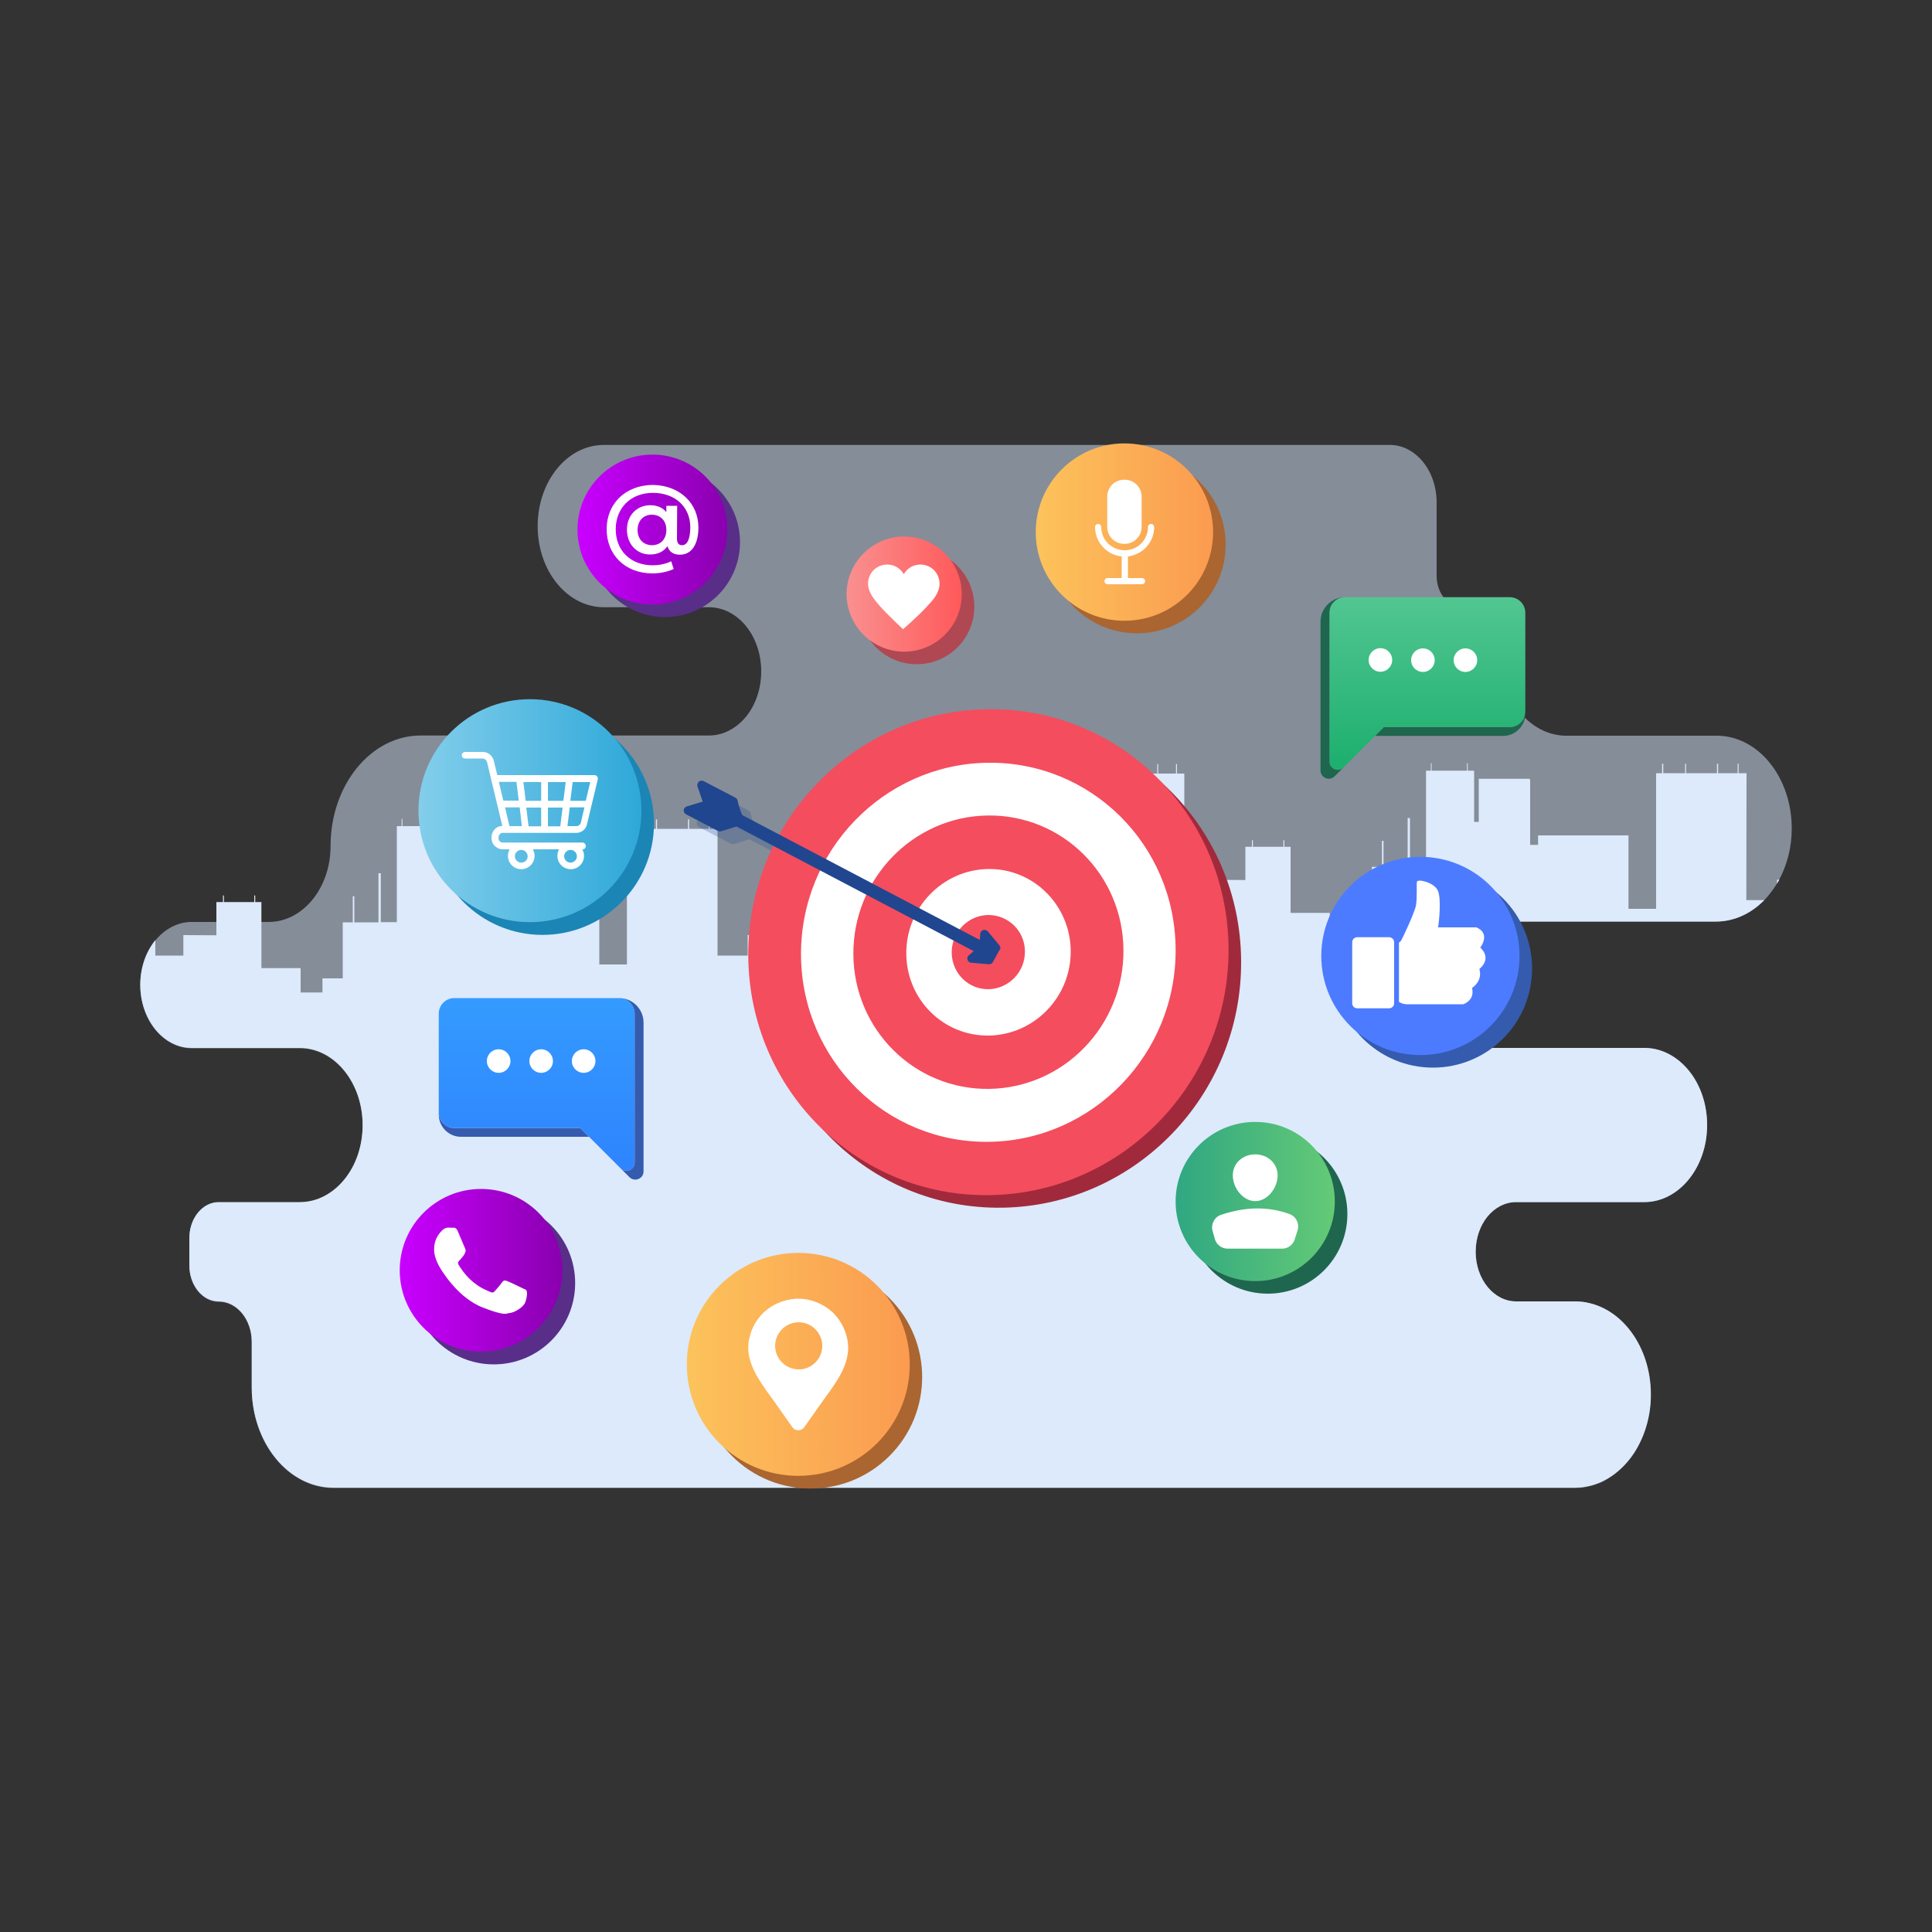 <?xml version="1.0" encoding="utf-8"?>
<!-- Generator: Adobe Illustrator 23.0.0, SVG Export Plug-In . SVG Version: 6.00 Build 0)  -->
<svg version="1.1" id="Layer_1" xmlns="http://www.w3.org/2000/svg" xmlns:xlink="http://www.w3.org/1999/xlink" x="0px" y="0px"
	 viewBox="0 0 1000 1000" style="enable-background:new 0 0 1000 1000;" xml:space="preserve">
<rect x="0" y="0" width="1000" height="1000" fill="#333333" stroke="none"/>
<style type="text/css">
	.st0{opacity:0.5;fill:#D8E9FF;enable-background:new    ;}
	.st1{fill:#DCEAFB;}
	.st2{opacity:0.25;fill:#20468F;enable-background:new    ;}
	.st3{fill:#1B85B5;}
	.st4{fill:#582E89;}
	.st5{fill:#A02A3B;}
	.st6{fill:#355BAF;}
	.st7{fill:#AF4852;}
	.st8{fill:#AA6531;}
	.st9{fill:url(#SVGID_1_);}
	.st10{fill:#FFFFFF;}
	.st11{fill:url(#SVGID_2_);}
	.st12{fill-rule:evenodd;clip-rule:evenodd;fill:#FFFFFF;}
	.st13{fill:#F44D5E;}
	.st14{fill:#20468F;}
	.st15{fill:#1F664E;}
	.st16{fill:url(#SVGID_3_);}
	.st17{fill:#4C7BFF;}
	.st18{fill:url(#SVGID_4_);}
	.st19{fill:url(#SVGID_5_);}
	.st20{fill:url(#SVGID_6_);}
	.st21{fill:url(#SVGID_7_);}
	.st22{fill:url(#SVGID_8_);}
	.st23{fill:url(#SVGID_9_);}
</style>
<g>
	<g>
		<path class="st0" d="M927.4,428.8c0,9.8-2.4,18.9-6.5,26.5c-0.4,0.7-0.8,1.4-1.2,2.1c-1.9,3.1-4.1,6-6.5,8.5
			c-6.8,6.9-15.5,11.1-25.1,11.1h-118c-7.4,0-14,3.7-18.8,9.6c-4.8,5.9-7.8,14.1-7.8,23.1c0,18.1,11.9,32.7,26.6,32.7h81
			c9,0,17.1,4.5,23,11.7c5.9,7.2,9.5,17.2,9.5,28.2c0,22-14.6,39.9-32.5,39.9h-66.4c-5.8,0-11,2.9-14.8,7.5
			c-3.8,4.7-6.1,11.1-6.1,18.2c0,14.2,9.4,25.7,20.9,25.7h30.5c0.6,0,1.1,0,1.7,0.1c0.1,0,0.2,0,0.3,0c0.5,0,1,0.1,1.5,0.1
			c0.1,0,0.1,0,0.2,0c0.6,0.1,1.2,0.1,1.7,0.3c0.6,0.1,1.2,0.2,1.8,0.4h0c0.5,0.1,1,0.2,1.5,0.4c0.4,0.1,0.7,0.2,1.1,0.3
			c0.3,0.1,0.6,0.2,0.9,0.3c0.6,0.2,1.3,0.5,1.9,0.7c0.3,0.1,0.5,0.2,0.8,0.3c0.7,0.3,1.4,0.6,2,1c0.5,0.3,1.1,0.6,1.6,0.9
			c0.5,0.3,1,0.6,1.5,0.9c0.2,0.2,0.5,0.3,0.7,0.5c0.3,0.2,0.6,0.4,0.9,0.6c0.2,0.1,0.3,0.2,0.5,0.4c0.4,0.3,0.8,0.6,1.2,1
			c0.1,0,0.1,0.1,0.2,0.1c0.5,0.4,0.9,0.8,1.4,1.2c0.1,0.1,0.2,0.2,0.3,0.3c0.4,0.3,0.7,0.7,1,1c0.2,0.2,0.4,0.4,0.6,0.6
			c0.2,0.2,0.4,0.4,0.5,0.6c0.2,0.2,0.5,0.5,0.7,0.7c0.4,0.4,0.8,0.9,1.2,1.4c7.1,8.7,11.5,20.8,11.5,34.1c0,0.7,0,1.4,0,2.1
			c0,0.1,0,0.2,0,0.4c0,1.2-0.1,2.4-0.3,3.6c0,0,0,0.1,0,0.1c0,0.3-0.1,0.6-0.1,0.9c-0.2,1.8-0.5,3.5-0.9,5.2
			c-0.1,0.3-0.1,0.6-0.2,0.9c-0.1,0.4-0.2,0.8-0.3,1.2c-0.1,0.3-0.2,0.6-0.3,0.9c-0.5,1.9-1.1,3.8-1.8,5.6c-0.2,0.5-0.4,1.1-0.6,1.6
			c-0.2,0.5-0.4,1-0.7,1.5c-0.1,0.2-0.2,0.4-0.3,0.6c-0.2,0.5-0.5,1-0.7,1.5c0,0,0,0,0,0c-0.3,0.6-0.6,1.1-0.9,1.7
			c0,0.1-0.1,0.1-0.1,0.2c-0.6,1.1-1.3,2.1-1.9,3.1c-0.4,0.5-0.7,1-1.1,1.5c-0.4,0.5-0.8,1-1.2,1.5c-0.4,0.5-0.8,1-1.2,1.4
			c-1.6,1.8-3.4,3.5-5.3,5c-0.1,0.1-0.1,0.1-0.2,0.2c-0.4,0.3-0.8,0.6-1.1,0.9c-0.6,0.4-1.2,0.8-1.8,1.2c-0.4,0.3-0.8,0.5-1.2,0.8
			c-0.6,0.3-1.2,0.6-1.7,1c-0.5,0.2-0.9,0.5-1.4,0.7c-0.5,0.2-0.9,0.4-1.4,0.6c-0.2,0.1-0.4,0.2-0.6,0.2c-1.1,0.4-2.2,0.8-3.3,1.1
			c-0.4,0.1-0.9,0.2-1.3,0.3c0,0-0.1,0-0.1,0c-0.6,0.1-1.2,0.3-1.7,0.4c-0.6,0.1-1.1,0.2-1.7,0.3c-0.1,0-0.1,0-0.2,0
			c-0.5,0.1-1,0.1-1.5,0.1c-0.1,0-0.2,0-0.3,0c-0.6,0-1.1,0.1-1.7,0.1H172.6c-23.3,0-42.3-23.2-42.3-51.9v-23.6c0-5.8-1.9-11-5-14.8
			c-3.1-3.8-7.4-6.1-12.1-6.1c-8.4,0-15.2-8.4-15.2-18.7v-14.1c0-10.3,6.8-18.6,15.2-18.6h42c9,0,17.1-4.5,23-11.7
			c5.9-7.2,9.5-17.2,9.5-28.2c0-22-14.6-39.9-32.5-39.9H99.2c-7.3,0-14-3.7-18.8-9.6c-4.8-5.9-7.8-14.1-7.8-23.1
			c0-9,3-17.2,7.8-23.1c4.8-5.9,11.5-9.6,18.8-9.6h39.9c8.8,0,16.8-4.4,22.6-11.5c5.8-7.1,9.4-16.9,9.4-27.8
			c0-31.6,20.9-57.2,46.6-57.2h149.2c7.5,0,14.2-3.7,19.2-9.7c4.9-6,7.9-14.3,7.9-23.5c0-18.4-12.1-33.2-27.1-33.2h-54.4
			c-9.4,0-18-4.7-24.2-12.3c-6.2-7.6-10-18.1-10-29.7c0-23.2,15.3-42,34.2-42h406.9c0.3,0,0.6,0,0.8,0c4.6,0.2,9,2,12.6,5
			c6.5,5.3,10.8,14.4,10.8,24.8v38c0,4.5,1.5,8.5,3.9,11.5c2.4,2.9,5.7,4.8,9.4,4.8c5.4,0,10.3,2.7,13.8,7c3.5,4.4,5.7,10.4,5.7,17
			c0,23,14.8,41.7,33.4,42.4c0.4,0,0.8,0,1.2,0h77.1C909.8,380.5,927.4,402.1,927.4,428.8z"/>
		<path class="st1" d="M903.9,465.9h9.3c-6.8,6.9-15.5,11.1-25.1,11.1h-118c-7.4,0-14,3.7-18.8,9.6c-4.8,5.9-7.8,14.1-7.8,23.1
			c0,18.1,11.9,32.7,26.6,32.7h81c9,0,17.1,4.5,23,11.7c5.9,7.2,9.5,17.2,9.5,28.2c0,22-14.6,39.9-32.5,39.9h-66.4
			c-5.8,0-11,2.9-14.8,7.5c-3.8,4.7-6.1,11.1-6.1,18.2c0,14.2,9.4,25.7,20.9,25.7h30.5c10.9,0,20.7,5.4,27.8,14.1
			c7.1,8.7,11.5,20.8,11.5,34.1c0,26.6-17.6,48.2-39.3,48.2H172.6c-23.3,0-42.3-23.2-42.3-51.9v-23.6c0-5.8-1.9-11-5-14.8
			c-3.1-3.8-7.4-6.1-12.1-6.1c-8.4,0-15.2-8.4-15.2-18.7v-14.1c0-10.3,6.8-18.6,15.2-18.6h42c9,0,17.1-4.5,23-11.7
			c5.9-7.2,9.5-17.2,9.5-28.2c0-22-14.6-39.9-32.5-39.9H99.2c-7.3,0-14-3.7-18.8-9.6c-4.8-5.9-7.8-14.1-7.8-23.1
			c0-9,3-17.2,7.8-23.1v8h14.5V484l17.1,0.1v-17.2h3.4v-3.4h0.5v3.4H129v0h2.6v-3.4h0.5v3.4h3.2v34.2h20.3v12.6h11.3v-7.3h10.5v-29
			h5.2v-13.5h0.8v13.5h12.5V452h1.2v25.3h8.3V477h0v-3.2h0v-3h0v-5.1h0v-3.2h0v-5.1h0v-3.2h0v-5.1h0v-3.5h0v-5.1h0V436h0V431h0v-3.4
			h2.5v-3.8h0.4v3.8h18.3v-3.8h0.4v3.8h3.3v26.5l2.4,0v0h0v-5.1h0v-3.5h0v-5.1h0V437h0v-5.1h0v0h22.2v0h3.8c0.2,0.1,0.4,0.3,0.6,0.4
			v33.8h4.1v-4.9h46.8v38h14.3V429h3.1v-4.9h0.6v4.9h11.3v-4.9h0.6v4.9h16v-4.9h0.6v4.9h10.1v-4.9h0.5v4.9h4.1v65.6H387V484
			l18.6,0.1v-17.2h3.8v-3.4h0.5v3.4h14.4v0h2.9v-3.4h0.5v3.4h3.5v34.2h22.2v12.6h12.3v-7.3h11.4v-29h5.7v-13.5h0.9v13.5h13.7V452
			h1.3v25.3h15.6v-44.7h42.9v38h13.1v-70.2h2.8v-4.9h0.5v4.9h10.3v-4.9h0.5v4.9h14.6v-4.9h0.5v4.9h9.2v-4.9h0.5v4.9h3.8v65.6h14.5
			v-10.6l17.1,0.1v-17.2h3.4v-3.4h0.5v3.4h13.2v0h2.6v-3.4h0.5v3.4h3.2v34.2h20.3V485h11.3v-7.3h10.5v-29h5.2v-13.5h0.8v13.5h12.5
			v-25.3h1.2v25.3h8.3v-0.4h0v-3.2h0v-3h0V437h0v-3.2h0v-5.1h0v-3.2h0v-5.1h0v-3.5h0v-5.1h0v-4.4h0v-5.1h0v-3.4h2.5v-3.8h0.4v3.8
			h18.3v-3.8h0.4v3.8h3.3v26.5l2.4,0v0h0v-5.1h0v-3.5h0v-5.1h0v-3.5h0v-5.1h0v0h22.2v0h3.8c0.2,0.1,0.4,0.3,0.6,0.4v33.8h4.1v-4.9
			h46.8v38h14.3v-70.2h3.1v-4.9h0.6v4.9h11.3v-4.9h0.5v4.9h16v-4.9h0.6v4.9h10.1v-4.9h0.5v4.9h4.1L903.9,465.9L903.9,465.9z"/>
		<path class="st1" d="M921,455.3c-0.4,0.7-0.8,1.4-1.2,2.1v-2.1H921z"/>
	</g>
	<g>
		<path class="st2" d="M406.4,436.7l-3,5.8l-15.5-8.1l-7.8,2.4c-0.6,0.2-1.3,0.2-1.8-0.1l-16.5-8.6c-0.8-0.4-1.3-1.3-1.2-2.2
			c0.1-0.9,0.7-1.7,1.6-1.9l8.2-2.5l-2.7-7.9c-0.3-0.8,0-1.8,0.7-2.4c0.7-0.6,1.7-0.7,2.5-0.3l16.5,8.6c0.6,0.3,1,0.8,1.1,1.5
			c0.6,2.7,1.4,5.2,2.4,7.5L406.4,436.7z"/>
		<ellipse class="st3" cx="280.8" cy="426.2" rx="57.7" ry="57.7"/>
		<ellipse class="st4" cx="255.6" cy="664.1" rx="42.1" ry="42.1"/>
		<path class="st5" d="M642.4,497.3c0.5,69.5-54.8,126.7-123.5,127.8s-124.6-54.3-125.1-123.8c-0.1-20.5,4.6-39.9,13-57.1l-3.5-1.8
			l3-5.8l3.5,1.9c21.2-38.1,61.3-64.2,107.4-64.9C586,372.5,642,427.9,642.4,497.3z"/>
		<ellipse class="st6" cx="741.7" cy="501.3" rx="51.3" ry="51.3"/>
		<ellipse class="st7" cx="474.5" cy="314" rx="29.8" ry="29.8"/>
		
			<ellipse transform="matrix(0.707 -0.707 0.707 0.707 -381.056 505.561)" class="st8" cx="419.7" cy="712.8" rx="57.7" ry="57.7"/>
		
			<ellipse transform="matrix(0.707 -0.707 0.707 0.707 -97.574 325.627)" class="st4" cx="344.3" cy="280.6" rx="38.8" ry="38.8"/>
		<circle class="st8" cx="588.5" cy="281.9" r="45.9"/>
		<g>
			
				<linearGradient id="SVGID_1_" gradientUnits="userSpaceOnUse" x1="216.557" y1="580.359" x2="332.017" y2="580.359" gradientTransform="matrix(1 0 0 -1 0 1000)">
				<stop  offset="0" style="stop-color:#83CEEB"/>
				<stop  offset="1" style="stop-color:#2EA8D9"/>
			</linearGradient>
			<path class="st9" d="M332,419.6c0,31.9-25.8,57.7-57.7,57.7c-31.9,0-57.7-25.8-57.7-57.7s25.8-57.7,57.7-57.7
				C306.2,361.9,332,387.8,332,419.6z"/>
			<path class="st10" d="M309.1,401.9c-0.3-0.4-0.8-0.7-1.4-0.7h-50.3l-1.8-7.4c-0.6-2.7-3-4.6-5.8-4.6l0,0c-2.9,0-5.9,0-9,0
				c-1,0-1.8,0.8-1.8,1.7c0,0.5,0.2,0.9,0.5,1.2c0.3,0.3,0.8,0.5,1.2,0.5c2.9,0,6,0,9,0c1.1,0,2.1,0.8,2.4,1.9l7.9,33
				c-0.5,0-1.1,0.1-1.7,0.3c0,0-0.1,0-0.1,0c-1.8,0.7-3.1,2.2-3.6,4.1c-0.5,1.9-0.1,4,1.1,5.6c0,0.1,0.1,0.1,0.2,0.2
				c0.6,0.6,2.2,1.9,4.1,1.9h3.8c-0.6,1-0.9,2.2-0.9,3.4c0,3.8,3.1,6.9,6.9,6.9c3.8,0,6.9-3.1,6.9-6.9c0-1.2-0.3-2.3-0.9-3.4
				c4.5,0,9.1,0,13.6,0c-0.6,1-0.9,2.2-0.9,3.4c0,3.8,3.1,6.9,6.9,6.9c3.8,0,6.9-3.1,6.9-6.9c0-1.2-0.3-2.3-0.9-3.3h0
				c1,0,1.8-0.8,1.8-1.8c0-1-0.8-1.8-1.8-1.8c-13.7,0-27.8,0-41.4,0c-0.4,0-1-0.3-1.5-0.8c-0.5-0.7-0.6-1.6-0.4-2.4
				c0.2-0.8,0.8-1.5,1.4-1.7c0.5-0.2,1.2-0.1,1.8-0.1c0.3,0,0.6,0,0.9,0h36.1c2.6,0,4.9-1.8,5.5-4.3l5.6-23.4
				C309.5,402.9,309.4,402.3,309.1,401.9z M291.2,418l-1.2,9.7h-6.4V418H291.2z M292.8,404.8l-1.2,9.7h-8v-9.7H292.8z M298.4,427.6
				h-4.7l1.2-9.7h7.6l-1.9,8.1C300.2,427,299.3,427.6,298.4,427.6z M305.5,404.8l-2.3,9.7h-8l1.2-9.7H305.5z M280.1,418v9.7h-6.5
				l-1.2-9.7H280.1z M268.5,414.4h-8l-2.3-9.7h9.1L268.5,414.4z M270.1,427.6h-6.4l-2.3-9.7h7.6L270.1,427.6z M280.1,404.8v9.7h-8
				l-1.2-9.7H280.1z M269.8,446.5c-1.8,0-3.3-1.5-3.3-3.3c0-1.8,1.5-3.3,3.3-3.3c1.8,0,3.3,1.5,3.3,3.3
				C273.2,445,271.7,446.5,269.8,446.5z M292,443.2c0-1.8,1.5-3.3,3.3-3.3c1.8,0,3.3,1.5,3.3,3.3s-1.5,3.3-3.3,3.3
				C293.5,446.5,292,445,292,443.2z M249.8,389.6L249.8,389.6L249.8,389.6L249.8,389.6z"/>
		</g>
		<g>
			
				<linearGradient id="SVGID_2_" gradientUnits="userSpaceOnUse" x1="206.959" y1="342.469" x2="291.103" y2="342.469" gradientTransform="matrix(1 0 0 -1 0 1000)">
				<stop  offset="0" style="stop-color:#C900FF"/>
				<stop  offset="1" style="stop-color:#8900AE"/>
			</linearGradient>
			<circle class="st11" cx="249" cy="657.5" r="42.1"/>
			<g id="XMLID_00000062905807419733620630000007542835857739155890_">
				<path id="XMLID_00000093895599569918829450000009842242712415131533_" class="st12" d="M270.7,666.9c-1.2-0.6-7-3.4-8.1-3.8
					c-1.1-0.4-1.9-0.6-2.7,0.6c-0.8,1.2-3.1,3.8-3.8,4.6c-0.7,0.8-1.4,0.9-2.6,0.3c-1.2-0.6-5-1.8-9.5-5.8c-3.5-3.1-5.9-6.9-6.6-8.1
					c-0.7-1.2-0.1-1.8,0.5-2.4c0.5-0.5,1.2-1.4,1.8-2.1c0.2-0.2,0.3-0.4,0.4-0.6c0.3-0.4,0.5-0.8,0.7-1.4c0.4-0.8,0.2-1.5-0.1-2.1
					c-0.3-0.6-2.7-6.4-3.7-8.7c-1-2.4-2-1.9-2.7-1.9c-0.7,0-1.5-0.1-2.3-0.1c-0.8,0-2.1,0.3-3.2,1.5c-1.1,1.2-4.1,4-4.1,9.8
					c0,1.4,0.2,2.7,0.6,4c1.2,4.1,3.8,7.6,4.2,8.2c0.6,0.8,8.2,13,20.2,17.8c12.1,4.7,12.1,3.1,14.2,2.9c2.2-0.2,7-2.8,8-5.6
					c1-2.7,1-5.1,0.7-5.6C272.7,667.7,271.9,667.4,270.7,666.9z"/>
			</g>
		</g>
		<g>
			<path class="st13" d="M635.9,490.8c0.5,69.5-54.8,126.7-123.5,127.8c-68.6,1.1-124.6-54.3-125.1-123.7
				c-0.5-69.5,54.8-126.7,123.5-127.8C579.4,365.9,635.4,421.3,635.9,490.8z"/>
			<path class="st10" d="M608.5,491.3c0.4,54.2-42.8,98.8-96.3,99.7c-53.5,0.9-97.2-42.3-97.6-96.5c-0.4-54.2,42.8-98.8,96.3-99.7
				C564.5,393.9,608.2,437.1,608.5,491.3z"/>
			<path class="st13" d="M581.5,491.7c0.3,39.1-30.8,71.3-69.4,71.9c-38.6,0.6-70.1-30.5-70.4-69.6c-0.3-39.1,30.8-71.3,69.4-71.9
				C549.7,421.5,581.2,452.6,581.5,491.7z"/>
			<path class="st10" d="M554.2,492.2c0.2,23.8-18.8,43.4-42.3,43.8c-23.5,0.4-42.7-18.6-42.8-42.4c-0.2-23.8,18.8-43.4,42.3-43.8
				C534.8,449.4,554,468.4,554.2,492.2z"/>
			<path class="st13" d="M530.5,492.5c0.1,10.6-8.4,19.3-18.8,19.5c-10.5,0.2-19-8.3-19.1-18.9c-0.1-10.6,8.4-19.3,18.8-19.5
				C521.9,473.5,530.5,481.9,530.5,492.5z"/>
		</g>
		<path class="st14" d="M517.3,489.3l-6-7.2c-0.6-0.7-1.5-1-2.4-0.7c-0.9,0.3-1.5,1-1.5,1.9l-0.3,3.2l-122.9-64.6
			c-1-2.3-1.9-4.8-2.4-7.5c-0.1-0.6-0.6-1.2-1.1-1.5l-16.5-8.6c-0.8-0.4-1.8-0.3-2.5,0.3c-0.7,0.6-0.9,1.5-0.7,2.4l2.7,7.9l-8.2,2.5
			c-0.9,0.3-1.5,1-1.6,1.9c-0.1,0.9,0.4,1.7,1.2,2.2l16.5,8.6c0.6,0.3,1.2,0.3,1.8,0.1l7.8-2.4l122.8,64.5l-2.5,2.1
			c-0.7,0.6-1,1.5-0.7,2.4c0.3,0.9,1,1.5,1.9,1.5l9.1,0.8c0.1,0,0.1,0,0.2,0c0.8,0,1.5-0.4,1.9-1.1l3.4-6.2
			C518,491,517.9,490,517.3,489.3z"/>
		<g>
			<ellipse class="st15" cx="656.2" cy="628.4" rx="41.2" ry="41.2"/>
			<g>
				<g>
					
						<linearGradient id="SVGID_3_" gradientUnits="userSpaceOnUse" x1="608.409" y1="378.09" x2="690.891" y2="378.09" gradientTransform="matrix(1 0 0 -1 0 1000)">
						<stop  offset="0" style="stop-color:#30A781"/>
						<stop  offset="1" style="stop-color:#64CA77"/>
					</linearGradient>
					<circle class="st16" cx="649.7" cy="621.9" r="41.2"/>
					<g>
						<path class="st10" d="M661.3,608.4c0,6.4-5.2,13.3-11.6,13.3c-6.4,0-11.6-6.9-11.6-13.3s5.2-10.9,11.6-10.9
							C656.1,597.5,661.3,602.1,661.3,608.4z"/>
						<path class="st10" d="M635.4,646.3h28.2c3,0,5.6-1.9,6.5-4.7l1.5-4.7c1.1-3.5-0.7-7.2-4.1-8.5c-11.5-4.2-23.3-3.7-35.5,0.4
							c-3.4,1.1-5.3,4.8-4.4,8.2l1.2,4.3C629.6,644.2,632.3,646.3,635.4,646.3z"/>
					</g>
				</g>
			</g>
		</g>
		<g>
			<ellipse class="st17" cx="735.2" cy="494.8" rx="51.3" ry="51.3"/>
			<g>
				<path class="st10" d="M719,485.1h-16.5c-1.5,0-2.6,1.2-2.6,2.6v31.6c0,1.5,1.2,2.6,2.6,2.6H719c1.5,0,2.6-1.2,2.6-2.6v-31.6
					C721.6,486.3,720.4,485.1,719,485.1z"/>
				<path class="st10" d="M766.2,490.5c5.5-8.1-2.1-10.5-2.1-10.5h-19.8l0.3-1.7c0,0,1.7-13.4-0.5-17.6c-2.2-4.1-10.3-5.9-10.7-4.3
					c-0.3,1.6,0.2,8.4-0.5,12.2c-0.7,3.8-6.7,16.5-7.6,18.1c-0.2,0.4-0.6,0.8-1.2,1.2v30.7c2.3,1.4,4.5,1.2,4.5,1.2h28.8
					c6.5-2.6,4.5-8.4,4.5-8.4c6-4.3,3.8-9.8,3.8-9.8C772.6,495.6,766.2,490.5,766.2,490.5z"/>
			</g>
		</g>
		<g>
			
				<linearGradient id="SVGID_4_" gradientUnits="userSpaceOnUse" x1="438.122" y1="692.501" x2="497.778" y2="692.501" gradientTransform="matrix(1 0 0 -1 0 1000)">
				<stop  offset="0" style="stop-color:#FA9090"/>
				<stop  offset="1" style="stop-color:#FF595A"/>
			</linearGradient>
			<path class="st18" d="M497.8,307.5c0-16.5-13.4-29.8-29.8-29.8s-29.8,13.4-29.8,29.8s13.4,29.8,29.8,29.8S497.8,324,497.8,307.5z
				"/>
			<path class="st10" d="M486.3,302.1c0-5.5-4.4-9.9-9.9-9.9c-3.7,0-6.9,2-8.6,5c-1.7-3-4.9-5-8.6-5c-5.5,0-9.9,4.4-9.9,9.9
				c0,4.6,3.5,8.6,6.3,11.8c3.8,4.3,11.8,11.8,11.8,11.8s8.6-7.5,12.4-11.8C483,310.5,486.3,306.9,486.3,302.1z"/>
		</g>
		<g>
			
				<linearGradient id="SVGID_5_" gradientUnits="userSpaceOnUse" x1="355.48" y1="293.777" x2="470.939" y2="293.777" gradientTransform="matrix(1 0 0 -1 0 1000)">
				<stop  offset="0" style="stop-color:#FCC35B"/>
				<stop  offset="1" style="stop-color:#FB9B50"/>
			</linearGradient>
			<circle class="st19" cx="413.2" cy="706.2" r="57.7"/>
			<path class="st10" d="M438.9,695.2c-0.3-2.3-0.9-4.7-1.8-6.9c-1.4-3.4-3.5-6.5-6.1-9c-4.8-4.5-11.3-7.1-17.8-7.1
				c-0.7,0-1.4,0-2.1,0.1c-5.8,0.5-11.5,3-15.8,7c-2.6,2.5-4.7,5.6-6.1,9c-0.9,2.3-1.5,4.6-1.8,6.9c-0.5,4.6,0.5,9.4,3.2,14.8
				c2.4,4.8,5.7,9.3,8.9,13.7c1.1,1.5,2.1,2.8,3,4.2l7.6,10.8c0.3,0.4,0.6,0.7,1,1c0.6,0.4,1.3,0.6,2.1,0.6c1.2,0,2.4-0.6,3.1-1.6
				l7.6-10.8c1-1.4,2-2.8,3-4.2c3.2-4.4,6.5-8.9,8.9-13.7C438.4,704.6,439.4,699.8,438.9,695.2z M413.4,708.8
				c-0.7,0-1.4-0.1-2.1-0.2c-5.7-1-10.1-6-10.1-12c0-6,4.4-11,10.1-12c0.7-0.1,1.4-0.2,2.1-0.2c6.7,0,12.2,5.5,12.2,12.2
				C425.6,703.4,420.1,708.8,413.4,708.8z"/>
		</g>
		<g>
			
				<linearGradient id="SVGID_6_" gradientUnits="userSpaceOnUse" x1="298.975" y1="725.939" x2="376.52" y2="725.939" gradientTransform="matrix(1 0 0 -1 0 1000)">
				<stop  offset="0" style="stop-color:#C900FF"/>
				<stop  offset="1" style="stop-color:#8900AE"/>
			</linearGradient>
			<circle class="st20" cx="337.7" cy="274.1" r="38.8"/>
			<g>
				<path class="st10" d="M361.5,273.3c-0.1,8.7-3.7,13.9-9.7,13.8c-3.2,0-5.5-1.5-6.3-4.4c-2,2.8-5,4.3-9,4.3
					c-6.9,0-12-5.3-12-12.9c0-7.4,5.2-12.6,12.1-12.6c3.5,0,6.4,1.2,8.3,3.6l0-3.3l5.6,0l-0.1,17c0,2.6,1.2,3.4,2.6,3.4
					c2.7,0,4.2-3.1,4.3-9c0.1-10.7-7.7-18-19.1-18.1c-11.6-0.1-19.4,7.7-19.5,18.6c-0.1,11.1,7.5,18.8,19,18.9
					c3.1,0,6.7-0.6,9.7-2.1l1.3,4c-3.1,1.5-7.4,2.3-11.1,2.3c-14.2-0.1-23.7-9.8-23.6-23.1c0.1-13.1,9.8-22.7,24.1-22.7
					C351.9,251.3,361.6,260.5,361.5,273.3z M344.9,274.3c0-5-3.2-7.8-7.4-7.9c-4.4,0-7.4,3-7.5,7.8c0,4.9,3,7.9,7.4,8
					C341.7,282.2,344.9,279.3,344.9,274.3z"/>
			</g>
		</g>
		<g>
			
				<linearGradient id="SVGID_7_" gradientUnits="userSpaceOnUse" x1="536.12" y1="724.632" x2="627.825" y2="724.632" gradientTransform="matrix(1 0 0 -1 0 1000)">
				<stop  offset="0" style="stop-color:#FCC35B"/>
				<stop  offset="1" style="stop-color:#FB9B50"/>
			</linearGradient>
			<circle class="st21" cx="582" cy="275.4" r="45.9"/>
			<g>
				<path class="st10" d="M581.9,281.5h0.2c4.9,0,8.8-3.9,8.8-8.8v-15.6c0-4.9-3.9-8.8-8.8-8.8h-0.2c-4.9,0-8.8,3.9-8.8,8.8v15.6
					C573.1,277.6,577,281.5,581.9,281.5z"/>
				<path class="st10" d="M592.9,283.6c2.9-2.9,4.5-6.7,4.5-10.8c0-0.9-0.7-1.6-1.6-1.6s-1.6,0.7-1.6,1.6c0,3.2-1.3,6.2-3.5,8.5
					c-2.3,2.3-5.3,3.5-8.5,3.5h-0.2c-3.2,0-6.2-1.3-8.5-3.5c-2.3-2.3-3.5-5.3-3.5-8.5c0-0.9-0.7-1.6-1.6-1.6s-1.6,0.7-1.6,1.6
					c0,4.1,1.6,7.9,4.5,10.8c2.5,2.5,5.8,4.1,9.3,4.4v11.2h-7.3c-0.9,0-1.6,0.7-1.6,1.6c0,0.9,0.7,1.6,1.6,1.6h17.8
					c0.9,0,1.6-0.7,1.6-1.6c0-0.9-0.7-1.6-1.6-1.6h-7.3V288C587.1,287.6,590.4,286.1,592.9,283.6z"/>
			</g>
		</g>
		<g>
			<g>
				<path class="st15" d="M711.7,380.9H778c6.4,0,11.5-5.2,11.5-11.5v-1.2c0,3.4-2.1,6.4-5.2,7.6c-0.9,0.4-1.9,0.5-2.9,0.5h-65.1
					L711.7,380.9z"/>
				
					<linearGradient id="SVGID_8_" gradientUnits="userSpaceOnUse" x1="-8594.238" y1="695.588" x2="-8594.238" y2="605.993" gradientTransform="matrix(-1 0 0 -1 -7855.394 1000)">
					<stop  offset="0" style="stop-color:#55C793"/>
					<stop  offset="1" style="stop-color:#1EB06F"/>
				</linearGradient>
				<path class="st22" d="M688.1,317.2v77c0,3.8,4.6,5.7,7.3,3c0,0,0,0,0,0l16.3-16.3l4.6-4.6h65.1c1,0,2-0.2,2.9-0.5
					c3-1.2,5.2-4.1,5.2-7.6v-51c0-4.5-3.6-8.1-8.1-8.1h-85.3c-3.4,0-6.4,2.1-7.5,5.2C688.3,315.2,688.1,316.1,688.1,317.2z"/>
				<path class="st15" d="M696.2,309.1c-7,0-12.7,5.7-12.7,12.7v77c0,3.8,4.6,5.7,7.3,3l4.6-4.6c-2.7,2.7-7.3,0.8-7.3-3v-77
					c0-1,0.2-2,0.5-2.9C689.8,311.2,692.8,309.1,696.2,309.1L696.2,309.1z"/>
			</g>
			<g>
				<ellipse class="st10" cx="714.5" cy="341.6" rx="6.1" ry="6.1"/>
				<ellipse class="st10" cx="736.5" cy="341.7" rx="6.1" ry="6.1"/>
				<ellipse class="st10" cx="758.5" cy="341.7" rx="6.1" ry="6.1"/>
			</g>
		</g>
		<g>
			<g>
				<path class="st6" d="M304.9,588.4h-66.3c-6.4,0-11.5-5.2-11.5-11.5v-1.2c0,3.4,2.1,6.4,5.2,7.6c0.9,0.4,1.9,0.5,2.9,0.5h65.1
					L304.9,588.4z"/>
				
					<linearGradient id="SVGID_9_" gradientUnits="userSpaceOnUse" x1="12574.652" y1="488.08" x2="12574.652" y2="398.485" gradientTransform="matrix(1 0 0 -1 -12296.861 1000)">
					<stop  offset="0" style="stop-color:#349CFF"/>
					<stop  offset="1" style="stop-color:#2F85FE"/>
				</linearGradient>
				<path class="st23" d="M328.5,524.7v77c0,3.8-4.6,5.7-7.3,3c0,0,0,0,0,0l-16.3-16.3l-4.6-4.6h-65.1c-1,0-2-0.2-2.9-0.5
					c-3-1.2-5.2-4.1-5.2-7.6v-51c0-4.5,3.6-8.1,8.1-8.1h85.3c3.4,0,6.4,2.1,7.5,5.2C328.3,522.7,328.5,523.6,328.5,524.7z"/>
				<path class="st6" d="M320.4,516.6c7,0,12.7,5.7,12.7,12.7v77c0,3.8-4.6,5.7-7.3,3l-4.6-4.6c2.7,2.7,7.3,0.8,7.3-3v-77
					c0-1-0.2-2-0.5-2.9C326.8,518.7,323.9,516.6,320.4,516.6L320.4,516.6z"/>
			</g>
			<g>
				<circle class="st10" cx="302.1" cy="549.2" r="6.1"/>
				<circle class="st10" cx="280.1" cy="549.2" r="6.1"/>
				<circle class="st10" cx="258.1" cy="549.2" r="6.1"/>
			</g>
		</g>
	</g>
</g>
</svg>
